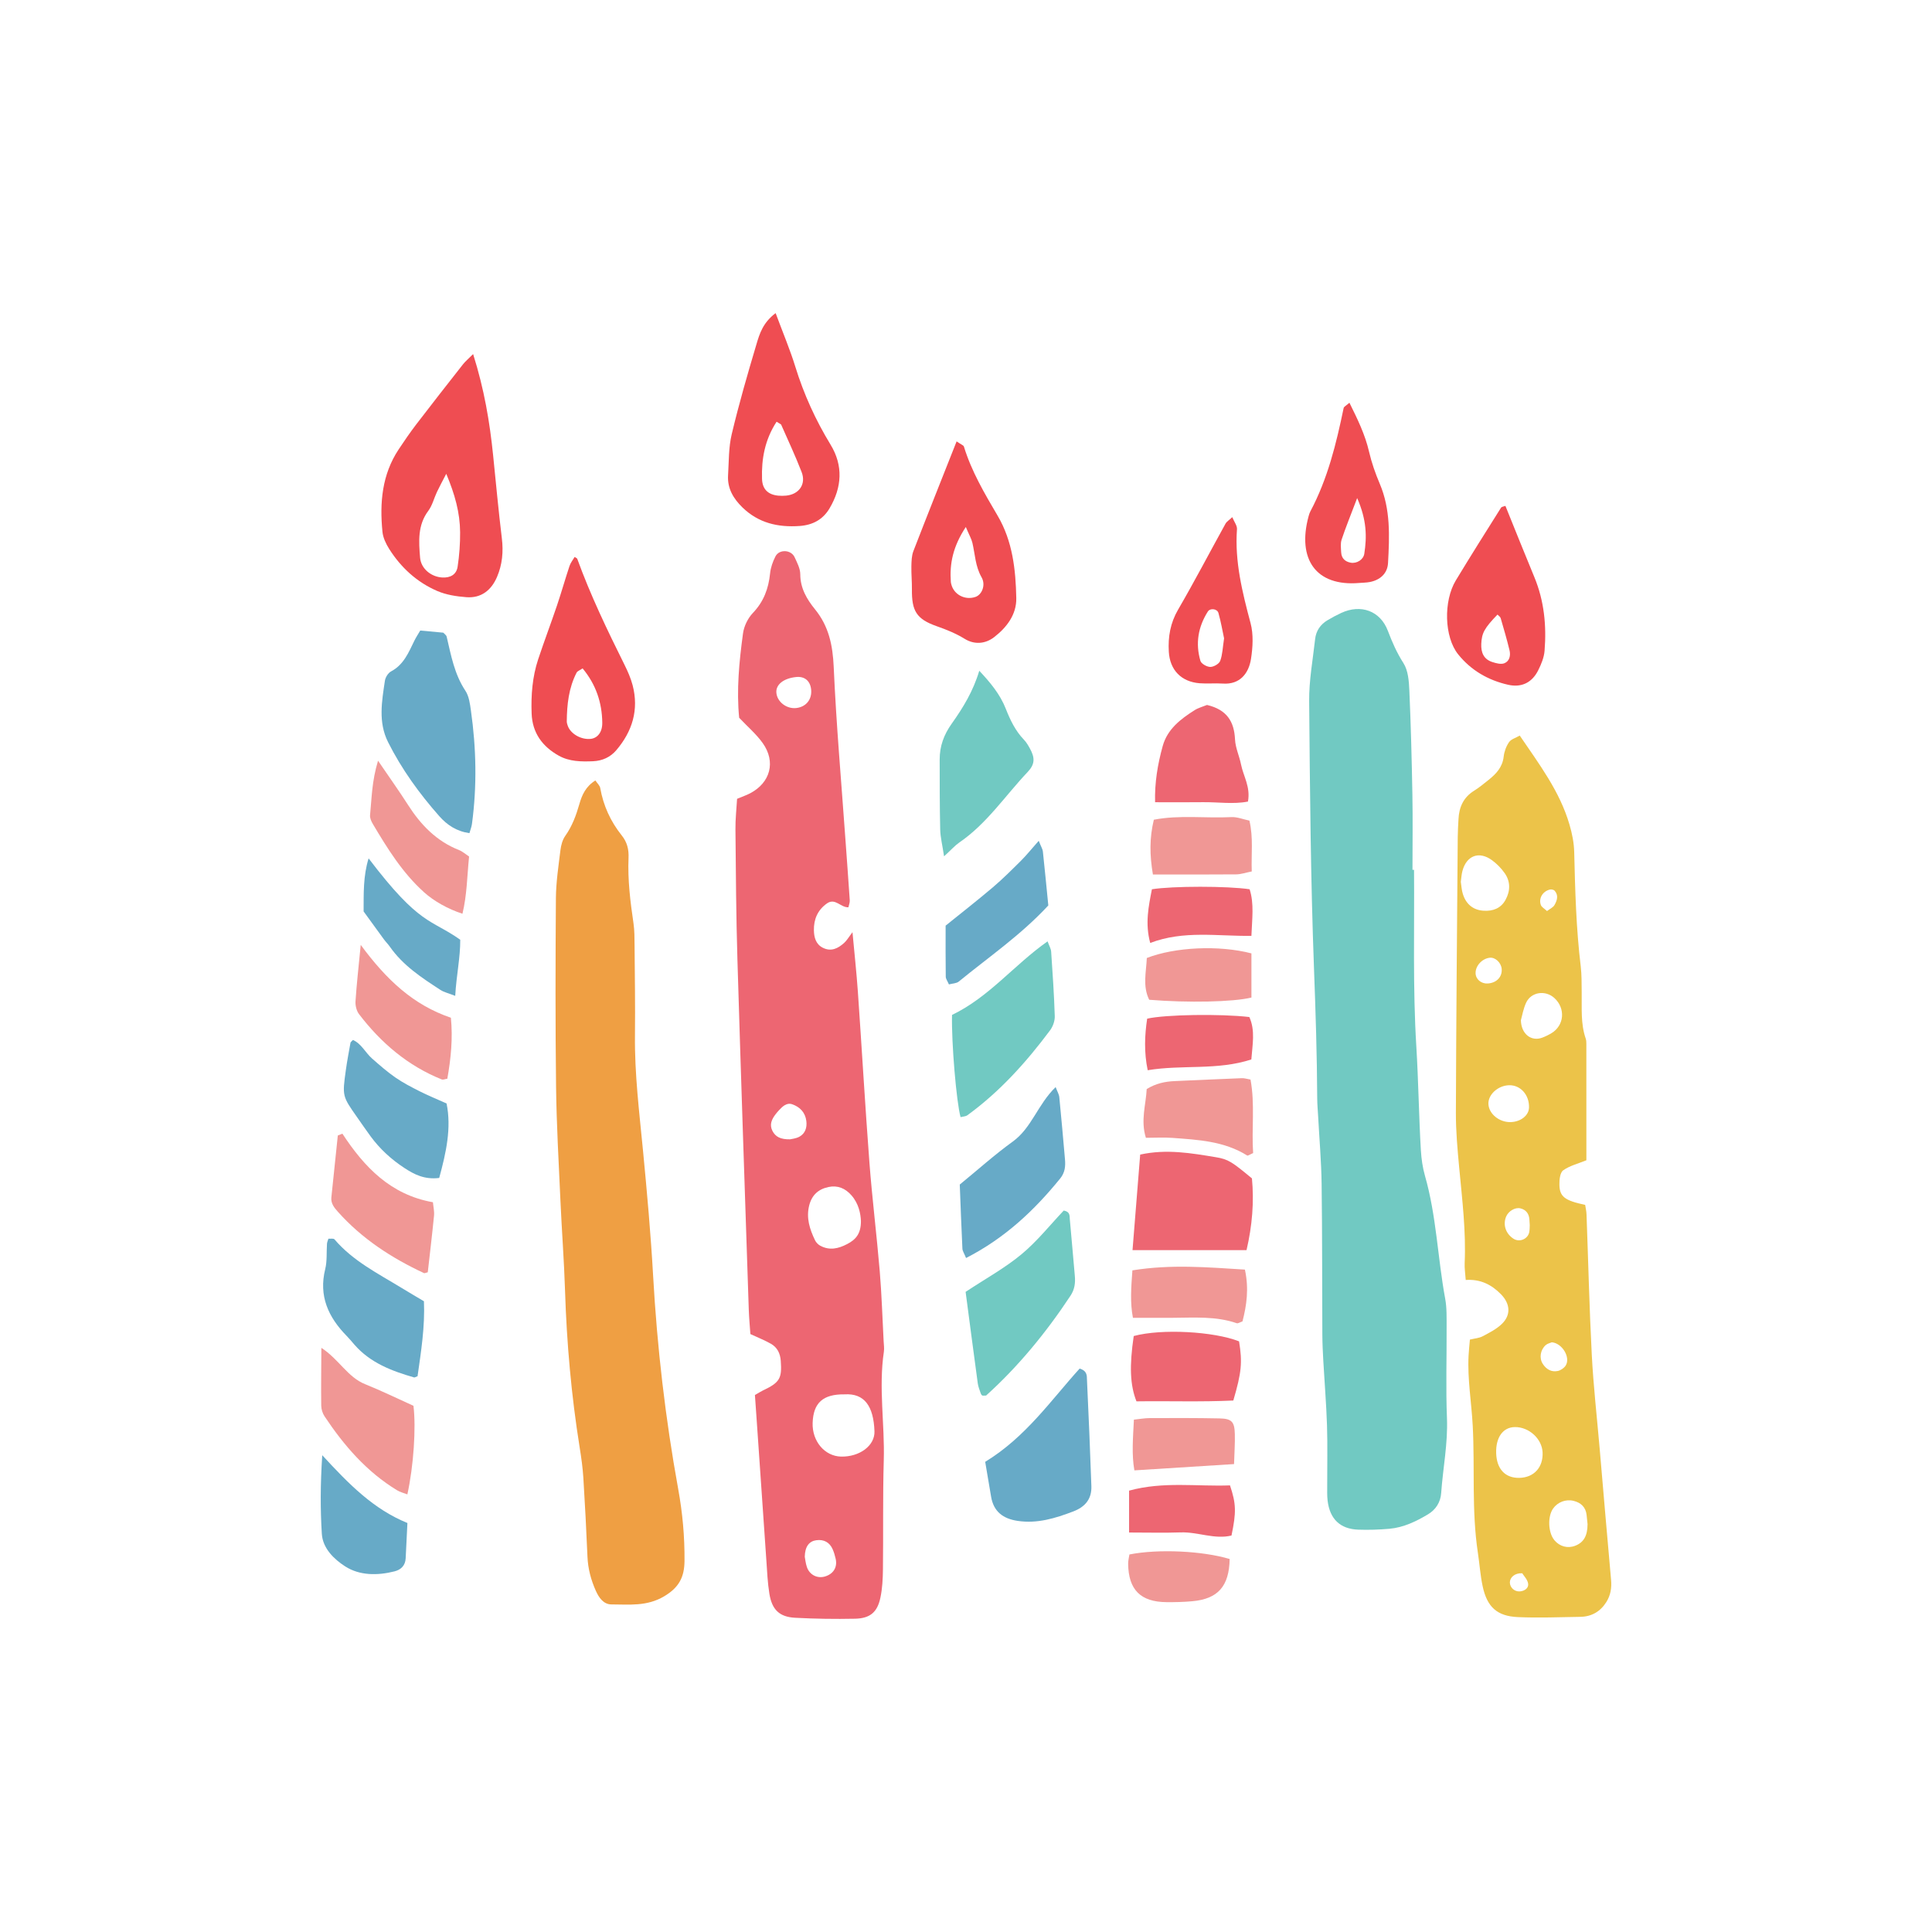 <?xml version="1.0" encoding="UTF-8"?>
<!DOCTYPE svg PUBLIC "-//W3C//DTD SVG 1.1//EN" "http://www.w3.org/Graphics/SVG/1.1/DTD/svg11.dtd">
<!-- Creator: CorelDRAW 2018 (64-Bit) -->
<svg xmlns="http://www.w3.org/2000/svg" xml:space="preserve" width="3.413in" height="3.413in" version="1.1" style="shape-rendering:geometricPrecision; text-rendering:geometricPrecision; image-rendering:optimizeQuality; fill-rule:evenodd; clip-rule:evenodd"
viewBox="0 0 3413.33 3413.33"
 xmlns:xlink="http://www.w3.org/1999/xlink">
 <defs>
  <style type="text/css">
   <![CDATA[
    .fil0 {fill:none}
    .fil2 {fill:#EF4D52}
    .fil3 {fill:#ED6672}
    .fil7 {fill:#F09795}
    .fil1 {fill:#EF9F43}
    .fil4 {fill:#ECC349}
    .fil5 {fill:#71C9C2}
    .fil6 {fill:#67AAC7}
   ]]>
  </style>
 </defs>
 <g id="Layer_x0020_1">
  <rect class="fil0" x="-0" y="-0" width="3413.33" height="3413.33"/>
  <g id="_2316257317424">
   <path class="fil1" d="M1051.87 1378.86c3.48,5.18 7.81,8.95 8.58,13.32 5.5,31.27 18.32,59.22 38.01,83.82 9.54,11.89 12.66,24.78 12,39.56 -1.63,38.9 3.09,77.35 8.76,115.76 1.86,12.7 1.75,25.72 1.88,38.63 0.43,52.98 1.28,105.96 0.7,158.94 -0.76,68.67 7.73,136.57 14.29,204.75 7.07,73.28 13.65,146.66 17.79,220.17 7.07,126.59 21.65,252.18 44.31,376.86 7.67,42.07 11.52,84.32 11.15,127.15 -0.25,28.41 -9.61,46.74 -35.81,62.34 -30.67,18.27 -61.74,14.43 -93.24,14.41 -13.91,0 -22.22,-11.85 -27.7,-24.2 -8.47,-19.03 -13.77,-38.76 -14.68,-59.81 -1.99,-46.46 -4.35,-92.91 -7.26,-139.31 -1.13,-18 -3.65,-35.97 -6.51,-53.82 -14.72,-91.93 -22.93,-184.4 -25.88,-277.48 -1.68,-52.92 -5.75,-105.78 -8.12,-158.69 -3.01,-67.08 -6.91,-134.18 -7.71,-201.32 -1.34,-111.08 -1.09,-222.21 -0.29,-333.29 0.23,-28.24 4.56,-56.51 8,-84.66 1.07,-8.7 3.61,-18.27 8.56,-25.26 12.21,-17.23 19.21,-36.24 24.91,-56.24 4.57,-16.1 11.4,-31.19 28.28,-41.62z"/>
   <path class="fil2" d="M1029.31 1180.88c-4.89,3.33 -9.16,4.7 -10.63,7.52 -13.93,26.98 -17.04,56.32 -17.34,86.13 -0.02,2.49 0.83,5.09 1.65,7.5 4.89,14.43 23.75,25.21 40.65,23.36 11.92,-1.32 20.68,-11.63 20.41,-28.7 -0.46,-35.43 -11.2,-67.45 -34.75,-95.81zm-14.07 -196.94c2.79,1.93 4.26,2.37 4.56,3.22 23.38,64.46 53.08,126.06 83.53,187.33 5.73,11.52 11.03,23.57 14.31,35.96 11.4,43.43 -0.42,81.76 -28.97,115.15 -10.35,12.12 -24.45,18.59 -40.96,19.3 -20.84,0.87 -41.64,0.66 -60.43,-9.77 -29.11,-16.23 -46.77,-40.39 -48.03,-74.5 -1.2,-32.45 1.27,-64.69 11.52,-95.71 10.57,-31.89 22.49,-63.29 33.25,-95.07 7.82,-23.18 14.45,-46.76 22.19,-69.97 1.86,-5.63 5.87,-10.51 9.03,-15.91z"/>
   <path class="fil3" d="M1433.19 1219.69c-1.02,-16.16 -11.15,-25.17 -26.53,-23.58 -22.35,2.27 -36.33,13.44 -35,27.93 1.51,16.29 18.41,29.02 35.66,26.8 16.54,-2.1 26.88,-14.61 25.87,-31.15zm-11.39 1530.56c0.76,3.83 1.4,11.38 3.79,18.37 4.83,14.04 18.72,20.74 32.31,16.49 14.61,-4.56 21.77,-16.18 18.56,-30.94 -1.28,-5.84 -3.02,-11.67 -5.41,-17.13 -5.39,-12.28 -15.65,-17.69 -28.94,-15.85 -12.51,1.71 -19.91,11.01 -20.3,29.07zm-25.91 -737.39c2.38,-0.64 10.38,-1.2 16.65,-4.72 10.19,-5.75 13.46,-16.06 12.06,-27.5 -1.85,-15.22 -11.36,-24.96 -24.94,-29.67 -9.81,-3.41 -17.09,3.75 -23.44,10.59 -2.1,2.23 -4.08,4.54 -5.91,6.95 -6.8,8.84 -11.32,18.37 -5.65,29.42 5.36,10.49 14.39,15.28 31.24,14.93zm125.15 144.18c-0.56,-12.86 -3.88,-30.51 -16.7,-45.15 -10.93,-12.49 -24.35,-18.16 -40.69,-14.74 -17.81,3.77 -29.33,14.14 -34.02,32.55 -5.62,22.29 1.01,42.08 10.28,61.5 1.86,3.85 5.49,7.65 9.28,9.67 16.31,8.76 31.81,5.31 47.58,-2.95 14.74,-7.71 24.47,-17.79 24.27,-40.88zm-28.94 306.42c-38,-0.47 -55.15,14.84 -56.39,50.32 -1.09,32.43 21.27,58.98 50.28,59.63 32.35,0.72 59.89,-19.16 58.96,-44.76 -1.6,-44.12 -17.52,-67.39 -52.85,-65.19zm-189.89 -1052.16c9.44,-3.94 16.6,-6.35 23.17,-9.81 35.65,-18.74 45.64,-55.46 22.26,-88.48 -11.31,-15.95 -26.74,-29 -41.72,-44.9 -4.89,-48.78 -0.02,-99.02 6.76,-148.96 1.71,-12.76 8.56,-26.88 17.44,-36.18 19.16,-20.08 27.69,-43.09 30.41,-69.89 1.05,-10.33 4.76,-20.88 9.53,-30.14 6.65,-12.96 27.6,-11.91 33.76,1.41 4.46,9.65 10.02,20.12 10.04,30.22 0.06,24.86 11.71,44.26 26.1,61.99 24.39,30.04 31.27,63.55 32.98,101.86 4.45,100.87 13.36,201.51 20.53,302.23 2.61,36.63 5.42,73.24 7.82,109.9 0.28,4.12 -1.57,8.37 -2.37,12.39 -13.81,0.64 -23.24,-17.15 -37.95,-6.8 -16.49,11.57 -23.4,28.22 -23.03,47.42 0.23,12.2 3.23,24.68 15.98,30.98 14.64,7.28 26.74,0.97 37.42,-8.62 4.85,-4.35 8.22,-10.41 14.76,-18.96 3.51,38.09 7.18,71.51 9.52,105.03 7.02,100.74 12.81,201.55 20.43,302.24 4.91,64 12.87,127.79 18.23,191.8 3.45,41.13 4.66,82.44 6.87,123.67 0.33,6.1 1.31,12.37 0.43,18.32 -9.57,64 1.69,127.98 -0.21,192.01 -1.83,64.21 -0.68,128.54 -1.46,192.79 -0.2,16.74 -1.05,33.79 -4.52,50.05 -5.44,25.65 -18.3,36.43 -44.98,36.98 -35.14,0.74 -70.42,0.19 -105.54,-1.67 -27.79,-1.47 -40.96,-14.13 -45.56,-42.39 -3.19,-19.57 -4,-39.56 -5.38,-59.37 -5.77,-82.4 -11.35,-164.8 -17.05,-247.17 -1.03,-15.05 -2.12,-30.12 -3.13,-44.61 6.23,-3.57 9.98,-6.04 13.98,-7.98 29.91,-14.14 33.97,-21.38 31.69,-52.3 -0.97,-13.38 -6.13,-23.87 -17.48,-30.32 -10.53,-6 -21.93,-10.46 -36.2,-17.11 -0.87,-12.75 -2.31,-27.69 -2.83,-42.65 -6.85,-206.48 -13.91,-412.94 -20.08,-619.42 -2.31,-76.46 -2.74,-152.98 -3.48,-229.46 -0.2,-18.11 1.85,-36.2 2.89,-54.09z"/>
   <path class="fil2" d="M1371.98 745.12c-20.76,31.91 -26.84,65.78 -25.67,101.2 0.64,18.28 10.91,27.67 28.7,29.37 4.52,0.43 9.15,0.37 13.67,-0.04 23.05,-2.1 35.89,-20.26 27.56,-41.7 -10.94,-28.28 -23.85,-55.78 -36.07,-83.55 -0.5,-1.13 -2.41,-1.65 -8.18,-5.28zm-1.67 -191.95c13.13,35.35 25.56,64.67 34.88,94.91 14.99,48.49 35.7,94.01 62.09,137.32 22.83,37.39 20.19,75.68 -1.65,112.66 -11.65,19.69 -29.5,29.52 -52.85,31.21 -38.42,2.7 -72.81,-5.24 -101.14,-32.83 -15.97,-15.55 -26.76,-33.61 -25.35,-56.65 1.48,-24.3 0.87,-49.25 6.45,-72.65 12.72,-53.44 28,-106.29 43.7,-158.94 5.48,-18.53 11.38,-38.09 33.87,-55.02z"/>
   <path class="fil4" d="M2733.15 1609.58c4.8,-3.71 10.73,-6.22 13.25,-10.7 4.45,-7.8 7.6,-17.01 0.24,-25.21 -1.6,-1.77 -5.67,-2.68 -8.16,-2.11 -12.92,2.93 -20.57,15.63 -16.14,27.48 1.38,3.65 6.06,6.06 10.81,10.53zm-43.76 1169.96c-13.12,-0.74 -21.86,7.37 -21.86,16.15 0.01,9.11 8.27,16.68 17.81,15.87 8.42,-0.72 15.63,-5.91 14.48,-13.71 -1.03,-7.2 -7.57,-13.61 -10.43,-18.31zm-36.31 -1067.79c-0.94,-10.93 -11.26,-20.68 -20.87,-19.7 -13.56,1.39 -25.36,14.01 -25.25,27.08 0.09,10.7 9.61,19.01 21.19,18.43 15.76,-0.81 26.15,-11.57 24.93,-25.81zm88.56 659.72c-2.82,1.26 -7.63,2.17 -10.76,4.93 -9.54,8.5 -11.77,22.74 -5.36,32.92 6.11,9.69 15.22,15.24 26.66,12.82 5.21,-1.11 11.23,-5.2 14.06,-9.73 8.77,-14.07 -6.02,-39.33 -24.59,-40.94zm-38.96 -206.77c-0.3,-4.66 -0.44,-7.65 -0.67,-10.64 -0.81,-10.06 -6.16,-16.88 -15.83,-19.21 -9.56,-2.28 -21.33,5.02 -25.31,14.64 -5.91,14.41 -0.62,30.2 13.09,39.02 10.71,6.84 25.69,0.5 27.89,-12.02 0.76,-4.41 0.66,-8.94 0.83,-11.79zm-36.41 -247.39c-19.78,0.43 -37.56,16.68 -36.62,33.48 0.99,17.27 19.15,32.06 38.98,31.66 17.96,-0.37 32.39,-11.67 32.74,-25.71 0.62,-22.32 -15.03,-39.86 -35.1,-39.43zm20.74 -114.85c0.6,24.98 18.82,37.95 37.76,30.78 5.65,-2.12 11.21,-4.82 16.37,-7.95 22.61,-13.73 24.99,-43.66 5.13,-61.95 -15.85,-14.59 -41.24,-10.97 -50.07,8.29 -4.99,10.84 -6.97,23.07 -9.19,30.84zm117.77 890.25c-0.41,-4.08 -0.99,-10.14 -1.67,-16.18 -1.58,-13.92 -10.06,-21.75 -23.05,-24.93 -13.79,-3.38 -28.2,2.27 -36.16,13.59 -9.91,14.04 -8.82,42.38 2.15,55.74 9.3,11.33 23.5,15.19 36.85,10.02 14.91,-5.8 21.81,-17.24 21.88,-38.25zm-120.14 -81.72c25.58,-0.72 41.85,-18.65 40.71,-44.94 -1.03,-24.12 -24.1,-45.15 -49.09,-44.8 -20.91,0.31 -33.71,18.16 -32.94,45.89 0.79,28.32 16.06,44.54 41.31,43.84zm-103.8 -1053.17c1.07,6.84 1.4,14.61 3.67,21.73 5.85,18.46 18.63,28.34 36.7,29.46 16.47,1 30.44,-4.21 38.63,-19.15 8.68,-15.81 9.03,-32.51 -1.65,-47.48 -6.07,-8.56 -13.81,-16.47 -22.3,-22.65 -22.84,-16.66 -45.04,-8.2 -52.24,19.26 -1.54,5.83 -1.83,12.02 -2.8,18.84zm16.05 808.89c8.44,-2.08 16.2,-2.51 22.48,-5.83 11.94,-6.33 24.57,-12.66 34.1,-21.94 16.54,-16.02 14.47,-35.89 -1.61,-52.28 -16.71,-17.07 -36.26,-27.05 -62.3,-25.3 -0.8,-11.5 -2.28,-20.49 -1.89,-29.39 2.54,-56.86 -4.43,-113.11 -9.71,-169.52 -2.98,-31.99 -5.89,-64.17 -5.79,-96.27 0.52,-162.34 2.02,-324.67 3.28,-487 0.06,-10.7 0.78,-21.43 1.32,-32.1 1.06,-21.13 8.78,-38.4 27.52,-50.03 9.07,-5.65 17.38,-12.54 25.73,-19.23 13.41,-10.68 24.53,-22.49 26.59,-41.11 0.97,-8.84 4.45,-18.26 9.5,-25.58 3.59,-5.21 11.67,-7.35 18.88,-11.58 34.81,51.23 70.65,98.52 87.78,156.96 4.8,16.43 8.02,32.29 8.45,49.29 1.61,67.29 3.4,134.56 11.51,201.49 1.83,15.13 1.48,30.55 1.7,45.87 0.48,27.48 -2.12,55.19 7.16,81.91 0.97,2.82 1.06,6.06 1.06,9.09 0.08,68.81 0.06,137.61 0.06,205.74 -14.98,6.12 -29.66,9.65 -41,17.81 -5.56,4 -6.84,16.66 -6.65,25.36 0.37,21.31 9.52,28.01 45.52,35.66 0.76,5.21 2.19,11.05 2.39,16.93 3.07,82.6 4.97,165.29 9.28,247.81 2.85,54.93 9.07,109.71 13.83,164.55 6.7,77.67 13.25,155.37 20.24,233.03 1.32,14.31 -0.78,27.38 -8.45,39.52 -10.63,16.84 -26.12,25.65 -45.89,25.98 -36.71,0.59 -73.57,2.09 -110.23,0.47 -37,-1.63 -54.61,-17.99 -62.4,-54.96 -4.08,-19.31 -5.38,-39.23 -8.35,-58.81 -11.25,-74.52 -5.15,-149.69 -9.09,-224.42 -2.19,-41.1 -9.42,-82.02 -7.36,-123.46 0.43,-8.99 1.46,-17.95 2.37,-28.63z"/>
   <path class="fil2" d="M2645.64 1085.8c-23.18,24.1 -27.74,32.49 -28.62,51.74 -0.68,15.09 4.17,27.15 19.42,32.07 6.77,2.2 15.32,4.54 21.28,2.2 9.28,-3.59 11.46,-13.75 9.17,-23.09 -4.63,-19.05 -10.1,-37.89 -15.63,-56.71 -0.74,-2.43 -3.69,-4.18 -5.62,-6.22zm14.04 -192.01c16.99,41.95 33.74,84.01 51.08,125.77 17.38,41.89 21.65,85.63 18.08,130.16 -0.92,11.78 -5.85,23.77 -11.24,34.51 -10.96,21.96 -29.66,30.9 -53.17,25.56 -35.31,-8 -65.59,-25.5 -88.31,-53.82 -24.53,-30.55 -26.18,-94.11 -4,-130.68 26.06,-43.07 52.92,-85.65 79.74,-128.25 1.26,-2 5.26,-2.24 7.82,-3.26z"/>
   <path class="fil5" d="M2498.22 1536.77c0.83,104.06 -2.31,208.37 4.06,312.11 3.73,61.04 4.43,122.1 8,183.06 0.91,15.21 3.07,30.7 7.23,45.29 20.35,71.04 22.41,145.03 35.75,217.2 3.03,16.37 2.45,33.56 2.51,50.36 0.27,53.58 -1.52,107.24 0.62,160.73 1.8,44.72 -7.09,88.19 -10.22,132.29 -1.15,16.49 -9.67,29.42 -23.31,37.61 -21.03,12.57 -43.3,23.31 -68.19,25.52 -18.26,1.59 -36.72,2.21 -55.05,1.55 -31.95,-1.18 -50.12,-18.72 -54.07,-51.09 -1.09,-9.07 -0.7,-18.35 -0.72,-27.52 -0.11,-35.21 0.78,-70.44 -0.37,-105.63 -1.26,-38.16 -4.41,-76.25 -6.56,-114.39 -0.84,-15.25 -1.59,-30.55 -1.67,-45.85 -0.46,-88.79 -0.11,-177.57 -1.28,-266.34 -0.53,-39.72 -4.02,-79.41 -6.14,-119.13 -0.58,-10.68 -1.57,-21.36 -1.65,-32.06 -0.37,-76.52 -2.82,-152.94 -5.69,-229.43 -5.89,-157.46 -7.17,-315.12 -8.54,-472.68 -0.31,-36.41 6.53,-72.89 10.54,-109.3 1.59,-14.52 9.28,-25.81 21.87,-33.3 7.87,-4.7 15.99,-9.05 24.3,-12.9 34.54,-15.96 68.89,-3.87 82.36,31.64 7.61,20.06 15.79,38.74 27.48,57 8.39,13.09 9.75,31.99 10.46,48.49 2.7,61.16 4.26,122.39 5.37,183.59 0.81,44.38 0.15,88.79 0.15,133.17 0.94,0 1.86,0 2.76,0z"/>
   <path class="fil2" d="M2397.74 879.98c-12,31.59 -20.45,52.28 -27.48,73.47 -2.26,6.84 -1.13,14.97 -0.76,22.48 0.56,10.47 6.97,16.43 16.91,18.2 10.66,1.88 22.33,-5.26 23.95,-15.89 4.6,-29.75 4.49,-59.21 -12.61,-98.26zm-13.67 -168.44c14.59,29.38 27.79,56.53 34.73,86.67 4.44,19.25 11.13,38.24 18.87,56.46 19.3,45.37 17.19,92.79 14.61,140.12 -0.99,18.43 -14.08,30.09 -32.37,33.52 -5.97,1.13 -12.16,1.09 -18.24,1.61 -77.09,6.68 -110.27,-42.43 -89.72,-117.88 0.79,-2.97 1.73,-5.94 3.15,-8.64 30.53,-57.33 45.74,-119.56 58.78,-182.56 0.46,-2.31 4.19,-3.96 10.19,-9.3z"/>
   <path class="fil2" d="M788.41 837.1c-7.05,13.67 -12.04,22.72 -16.43,32.06 -5.21,11.07 -8.13,23.75 -15.25,33.3 -19.09,25.45 -16.89,54.19 -14.56,82.62 1.59,19.77 19.69,34.14 39.25,35.21 14.29,0.78 24.99,-5.15 27.09,-19.13 3.05,-20.13 4.54,-40.65 4.39,-60.98 -0.24,-34.2 -9.17,-66.67 -24.49,-103.08zm47.46 -211.53c19.73,62.44 29.38,120.21 35.33,178.71 5,48.9 9.48,97.88 15.42,146.67 2.93,23.77 0.82,46.49 -8.47,68.24 -9.99,23.46 -27.89,37.89 -54.15,35.89 -17.41,-1.32 -35.66,-4.1 -51.5,-10.96 -35.9,-15.48 -64.17,-41.38 -85.05,-74.5 -5.67,-9.01 -10.72,-19.7 -11.75,-30.06 -5.09,-51.3 -0.87,-101.18 28.7,-145.73 9.83,-14.78 19.87,-29.48 30.63,-43.58 27.42,-35.79 55.2,-71.29 83.06,-106.75 4,-5.09 9.13,-9.27 17.8,-17.93z"/>
   <path class="fil6" d="M742.44 1113.98c14.47,1.34 27.77,2.56 40.75,3.78 2.46,2.74 5.34,4.49 5.88,6.82 7.77,33.02 13.67,66.42 33.15,95.78 6.43,9.67 8.1,23.15 9.79,35.2 9.45,66.57 10.81,133.34 1.8,200.13 -0.68,5.15 -2.74,10.12 -4.45,16.26 -22.57,-3.13 -39.46,-14.37 -53.15,-29.85 -35.35,-40.02 -66.57,-83.06 -90.62,-130.97 -17.69,-35.27 -11,-71.99 -5.59,-108.39 0.89,-6.04 5.65,-13.77 10.84,-16.51 22.51,-11.9 31.05,-33.56 41.23,-54.32 2.91,-5.91 6.55,-11.42 10.37,-17.93z"/>
   <path class="fil6" d="M737.74 2431.42c-3.61,1.3 -5.11,2.43 -6.17,2.12 -39.54,-11.4 -77.47,-25.74 -105.55,-58.05 -4.45,-5.17 -8.82,-10.46 -13.59,-15.32 -32.32,-33.04 -49.67,-70.42 -37.85,-118.06 3.52,-14.35 2.08,-29.89 3.13,-44.9 0.21,-2.6 1.44,-5.13 2.51,-8.8 3.56,0.33 9,-0.83 10.74,1.2 32.68,38.36 77.04,60.41 118.86,85.98 12.73,7.78 25.61,15.3 39.17,23.36 1.96,45.52 -5.19,89.47 -11.27,132.48z"/>
   <path class="fil6" d="M775.98 2081.13c-26.35,3.22 -44.47,-6.45 -61.68,-17.7 -23.09,-15.11 -43.27,-33.63 -59.64,-55.97 -8.1,-11.03 -15.83,-22.37 -23.71,-33.58 -26.15,-37.25 -26.32,-37.27 -19.94,-83.22 2.23,-16.26 5.38,-32.39 8.25,-48.57 0.19,-1.01 1.57,-1.81 4.31,-4.76 14.93,6.57 21.95,22.39 33.7,32.74 13.34,11.75 26.78,23.52 41.33,33.62 13.46,9.31 28.22,16.93 42.86,24.33 14.54,7.36 29.69,13.5 47.52,21.5 8.88,43.39 -0.76,86.72 -13.01,131.63z"/>
   <path class="fil7" d="M719.71 2640.19c-6.33,-2.46 -12.79,-3.98 -18.15,-7.24 -53.72,-32.65 -93.76,-78.95 -128.12,-130.59 -3.54,-5.34 -5.85,-12.61 -5.91,-19.05 -0.43,-32.44 0.04,-64.93 0.24,-102.02 31.13,20.26 46.3,51.81 77.45,64.26 28.98,11.65 57.14,25.46 85.24,38.12 4.81,38.39 0.23,106.62 -10.75,156.53z"/>
   <path class="fil7" d="M604.9 2002.87c38.71,59.06 85.08,107.92 159.97,121.18 0.72,8 2.68,15.94 1.94,23.6 -3.3,33.72 -7.36,67.41 -11.05,100.11 -3.94,0.97 -5.59,1.98 -6.56,1.53 -57.54,-26.78 -109.85,-60.86 -152.43,-108.62 -6.52,-7.3 -12.44,-14.76 -11.32,-25.33 3.78,-36.43 7.59,-72.86 11.38,-109.26 2.73,-1.07 5.4,-2.16 8.06,-3.2z"/>
   <path class="fil7" d="M667.9 1343.98c20.9,30.7 37.49,53.87 52.81,77.85 22.57,35.33 50.38,64.31 90.29,80.02 6.08,2.39 11.24,7.11 17.75,11.38 -3.46,34.2 -3.67,67.93 -11.71,101.11 -25.64,-8.3 -50.44,-22.28 -67.95,-38.03 -38.07,-34.35 -64.73,-77.29 -90.52,-120.81 -2.68,-4.52 -5.24,-10.41 -4.76,-15.35 2.95,-29.56 3.01,-59.64 14.08,-96.18z"/>
   <path class="fil7" d="M637.31 1669.37c45.6,61.8 92.83,106.09 159.27,128.68 3.65,36.26 0.04,72.3 -6.29,107.78 -4.53,0.66 -7.59,2.12 -9.69,1.3 -60.07,-24.08 -107.43,-64.59 -146.28,-115.4 -4.49,-5.86 -6.72,-15.26 -6.23,-22.76 1.92,-29.73 5.32,-59.35 9.22,-99.59z"/>
   <path class="fil6" d="M569.34 2570.98c47.58,51.72 90.58,95.34 150.46,119.77 -1.07,21.69 -2.18,41.95 -3.07,62.24 -0.59,12.84 -8.27,20.28 -19.59,23.15 -30.07,7.67 -61.9,7.59 -87.26,-8.72 -19.15,-12.32 -39.66,-31.46 -41.29,-57.56 -2.65,-43.17 -2.7,-86.56 0.74,-138.88z"/>
   <path class="fil6" d="M813.13 1660.23c0.23,31.4 -6.83,62.88 -8.87,99.2 -11.93,-4.7 -19.83,-6.39 -26.14,-10.51 -33.21,-21.56 -66.34,-43.3 -89.56,-76.65 -3.11,-4.43 -7.09,-8.29 -10.31,-12.7 -12.04,-16.39 -23.91,-32.86 -35.85,-49.31 0.17,-31.11 -0.91,-62.34 8.82,-93.75 90.59,119.33 109.41,106.66 161.89,143.72z"/>
   <path class="fil2" d="M1706.33 931.06c-22.9,34.74 -28.73,64.75 -26.47,96.91 0.08,1.48 0.52,2.97 0.87,4.44 4.58,18.26 24.41,28.53 42.79,22.14 11.06,-3.84 18.6,-20.76 10.6,-34.72 -11.03,-19.36 -11.38,-40.32 -16.14,-60.71 -1.58,-6.87 -5.38,-13.23 -11.65,-28.06zm-16.26 -151.23c8.27,5.69 12.2,6.89 12.89,9.07 13.44,44.01 36.61,83.14 59.72,122.45 26.28,44.79 31.83,94.97 32.82,145.31 0.56,29.13 -16.93,51.91 -39.27,69.13 -15.61,12 -34.82,13.37 -51.81,2.93 -15.71,-9.67 -32.12,-16.27 -49.46,-22.37 -35.99,-12.68 -44.26,-27.03 -43.85,-65.19 0.15,-13.56 -1.21,-27.19 -0.94,-40.76 0.21,-8.99 0.41,-18.59 3.57,-26.8 24.64,-63.72 49.98,-127.17 76.33,-193.78z"/>
   <path class="fil5" d="M1705.96 2282.4c35.57,-23.53 69.49,-42.12 98.72,-66.4 27.81,-23.09 50.76,-52.1 74.65,-77.29 11.57,2.1 10.17,9.34 10.7,14.82 3.16,33.54 5.84,67.1 8.91,100.62 1.14,12.51 -0.28,23.85 -7.58,34.92 -43.13,65.31 -92.39,125.24 -149.17,176.48 -4.08,0 -5.75,0.5 -6.84,-0.11 -1.22,-0.7 -2.21,-2.24 -2.64,-3.67 -1.92,-5.77 -4.39,-11.5 -5.21,-17.46 -7.22,-52.96 -14.13,-105.96 -21.52,-161.93z"/>
   <path class="fil6" d="M1740.58 2582.65c71.66,-43.65 116.08,-108.74 166.87,-164.76 13.92,4.24 12.62,13.28 12.95,19.81 2.99,62.61 5.56,125.22 7.77,187.84 0.8,22.65 -10.78,36.71 -32.04,44.8 -31.77,12.08 -63.43,21.87 -98.21,16.68 -25.64,-3.85 -42.38,-16.2 -46.89,-42.63 -3.34,-19.42 -6.6,-38.85 -10.45,-61.74z"/>
   <path class="fil5" d="M1681.97 1793.1c65.57,-31.52 109.63,-88.35 168.81,-129.98 2.7,7.58 5.96,12.78 6.33,18.19 2.61,37.99 5.2,76.02 6.39,114.08 0.23,8.28 -3.28,18.19 -8.31,24.91 -42.07,56.36 -88.79,108.39 -146.06,150.02 -3.15,2.28 -8.02,2.28 -12.06,3.36 -7.35,-26.45 -16.25,-131.36 -15.11,-180.57z"/>
   <path class="fil5" d="M1667.89 1512.86c-3.07,-20.59 -6.49,-33.81 -6.8,-47.08 -0.94,-41.27 -0.87,-82.54 -0.94,-123.81 -0.04,-23.58 7.27,-43.78 21.41,-63.66 19.82,-27.83 37.89,-57.39 48.55,-93.26 19.6,20.9 36.73,41.44 46.8,67.02 7.88,20 16.99,39.13 32.18,54.9 4.18,4.33 7.35,9.79 10.31,15.11 9.34,16.86 9.19,28.06 -3.73,41.74 -39.83,42.03 -72.13,91.35 -120.93,124.72 -7.37,5.06 -13.38,12.02 -26.84,24.33z"/>
   <path class="fil6" d="M1706.77 2222.59c-3.38,-8.37 -6.25,-12.35 -6.46,-16.48 -1.83,-38.07 -3.2,-76.17 -4.66,-113.32 32.33,-26.43 61.74,-52.9 93.63,-75.93 33.46,-24.14 43.98,-65.47 75.76,-96.27 3.03,8.12 6,12.82 6.47,17.83 3.63,36.46 6.77,73 10,109.5 1.1,12.35 0.21,23.5 -8.47,34.22 -45.68,56.13 -97.22,105.07 -166.28,140.44z"/>
   <path class="fil6" d="M1835.16 1485.48c4.35,10.89 6.89,14.7 7.31,18.78 3.44,31.75 6.45,63.59 9.61,95.43 -48.24,52.13 -105.18,91.09 -158.25,134.51 -4.07,3.32 -10.96,3.26 -17.35,4.99 -2.47,-5.81 -5.55,-9.73 -5.59,-13.69 -0.43,-28.94 -0.23,-57.89 -0.23,-90.15 26.54,-21.42 55.39,-43.93 83.28,-67.57 17.43,-14.8 33.67,-31.02 49.89,-47.16 9.61,-9.55 18.08,-20.21 31.31,-35.13z"/>
   <path class="fil3" d="M2000.86 2208.67c4.66,-58.05 9,-112.54 13.54,-168.83 46.63,-10.22 90.03,-2.56 133.28,4.56 22.69,3.73 28.9,8.35 64.16,37.5 3.9,41.05 0.64,83.06 -9.55,126.78 -65.96,0 -131.11,0 -201.43,0z"/>
   <path class="fil2" d="M2162.63 1127.83c-2.74,-12.7 -5.5,-29.02 -9.96,-44.82 -2.2,-7.71 -14.68,-9.01 -18.74,-2.57 -17.19,27.06 -22.14,56.46 -13.11,87.13 1.49,5.11 11.42,10.7 17.46,10.72 6.06,0 15.52,-5.42 17.5,-10.72 4.14,-11.09 4.37,-23.65 6.84,-39.74zm14.47 -214.15c3.48,8.43 8.74,15.05 8.31,21.19 -4.15,57.24 9.46,111.44 24,166.05 5.3,19.89 3.98,42.74 0.72,63.46 -4.02,25.25 -19.48,45.35 -49.56,43.31 -13.64,-0.91 -27.5,0.5 -41.13,-0.56 -32.61,-2.57 -52.65,-23.52 -54.46,-55.84 -1.5,-26.29 2.66,-50.63 16.43,-74.3 29.09,-49.95 55.82,-101.28 83.8,-151.89 1.98,-3.59 6.13,-6 11.9,-11.43z"/>
   <path class="fil3" d="M2002.99 2360.4c49.29,-13.28 141.17,-8.2 186.11,9.4 6.06,37.15 4.41,54.98 -10.17,104.56 -56.75,2.66 -114.35,0.64 -171.12,1.44 -11.32,-28.82 -12.64,-62.17 -4.82,-115.4z"/>
   <path class="fil3" d="M2132.49 1245.46c35.22,8.37 47.99,29.42 49.47,60.94 0.72,14.87 7.65,29.36 10.62,44.24 4.09,20.66 17.05,39.63 12.22,65.52 -26.18,5.11 -53.24,0.7 -79.98,1.09 -27.38,0.39 -54.76,0.09 -84.09,0.09 -0.94,-34.67 4.62,-67.35 13.49,-99.35 8.3,-29.91 31.68,-47.7 56.46,-63.37 6.35,-4.06 14.02,-5.98 21.81,-9.16z"/>
   <path class="fil7" d="M2209.32 1907.27c8.12,43.6 1.67,87.44 4.63,129.89 -5.44,2.33 -9.13,5.18 -10.49,4.33 -40.51,-25.38 -86.46,-27.77 -132.04,-31.13 -15.11,-1.11 -30.37,-0.16 -46.92,-0.16 -9.65,-30.7 0.06,-58.3 1.42,-86.13 16.42,-10.04 32.52,-13.32 49.4,-14.06 39.61,-1.76 79.2,-3.61 118.78,-5.15 4.31,-0.19 8.72,1.32 15.22,2.41z"/>
   <path class="fil7" d="M2000.64 2244.4c68.43,-11.07 133.08,-5.4 198.78,-1.36 7.37,33.95 3.01,63.17 -4.26,91.51 -4.59,1.57 -7.92,3.98 -10.12,3.24 -36.96,-12.8 -75.22,-9.73 -113.22,-9.57 -22.57,0.12 -45.12,0.02 -70.23,0.02 -5.11,-26.74 -3.28,-51.95 -0.94,-83.84z"/>
   <path class="fil7" d="M2036.88 1545c-5.85,-34.76 -6.08,-64.52 1.65,-96.79 45.62,-8.76 91.63,-2.27 137.13,-4.6 10,-0.51 20.24,3.8 31.74,6.19 7.14,30.41 3.04,59.16 4.11,89.81 -10.47,2.06 -18.99,5.1 -27.55,5.18 -47.37,0.45 -94.77,0.2 -147.08,0.2z"/>
   <path class="fil3" d="M2027.68 1890.79c-6.65,-31.99 -5.36,-61.76 -0.94,-91.09 32.12,-7.32 129.87,-8.81 180.53,-2.87 10.83,24.02 5.38,49.19 3.52,74.92 -60.32,19.73 -121.94,8.86 -183.11,19.05z"/>
   <path class="fil7" d="M2210.94 1684.37c0,27.46 0,52.98 0,78.03 -32.4,7.92 -112.04,9.53 -180.61,3.92 -11.97,-24.02 -5.24,-49.37 -4.22,-73.82 49.74,-19.3 127.38,-23.06 184.83,-8.12z"/>
   <path class="fil3" d="M1994.79 2707.56c0,-28.72 -0.01,-51.16 -0.01,-74 60.49,-16.58 120.02,-7.06 178.28,-9.28 10.91,32.53 11.3,47.23 2.66,88.61 -30.02,7.25 -59.5,-6.58 -89.65,-5.55 -28.86,0.99 -57.72,0.23 -91.28,0.22z"/>
   <path class="fil7" d="M2180.22 2586.63c-61.62,3.89 -117.66,7.44 -176.06,11.13 -5.02,-27.79 -2.45,-57.45 -0.86,-89.63 10.39,-1.07 19.07,-2.7 27.78,-2.74 41.15,-0.13 82.28,-0.3 123.43,0.56 21.73,0.45 26.57,5.81 27.11,27.77 0.43,16.47 -0.8,32.96 -1.39,52.92z"/>
   <path class="fil3" d="M2035.12 1571.09c36.02,-5.85 133.52,-5.89 172.63,-0.02 8.25,25.6 4.27,52.42 3.16,82.35 -60.21,0.78 -119.61,-10.06 -178.79,12.52 -9.4,-34.76 -2.8,-65 3.01,-94.85z"/>
   <path class="fil7" d="M1995.38 2746.33c51,-10.08 129.04,-6.37 177.09,8.02 -0.84,47.96 -20.49,70.5 -65.96,74.61 -15.21,1.4 -30.56,1.75 -45.79,1.62 -45.6,-0.45 -66.93,-21.87 -67.59,-67.53 -0.1,-5.75 1.54,-11.54 2.25,-16.72z"/>
  </g>
 </g>
</svg>

